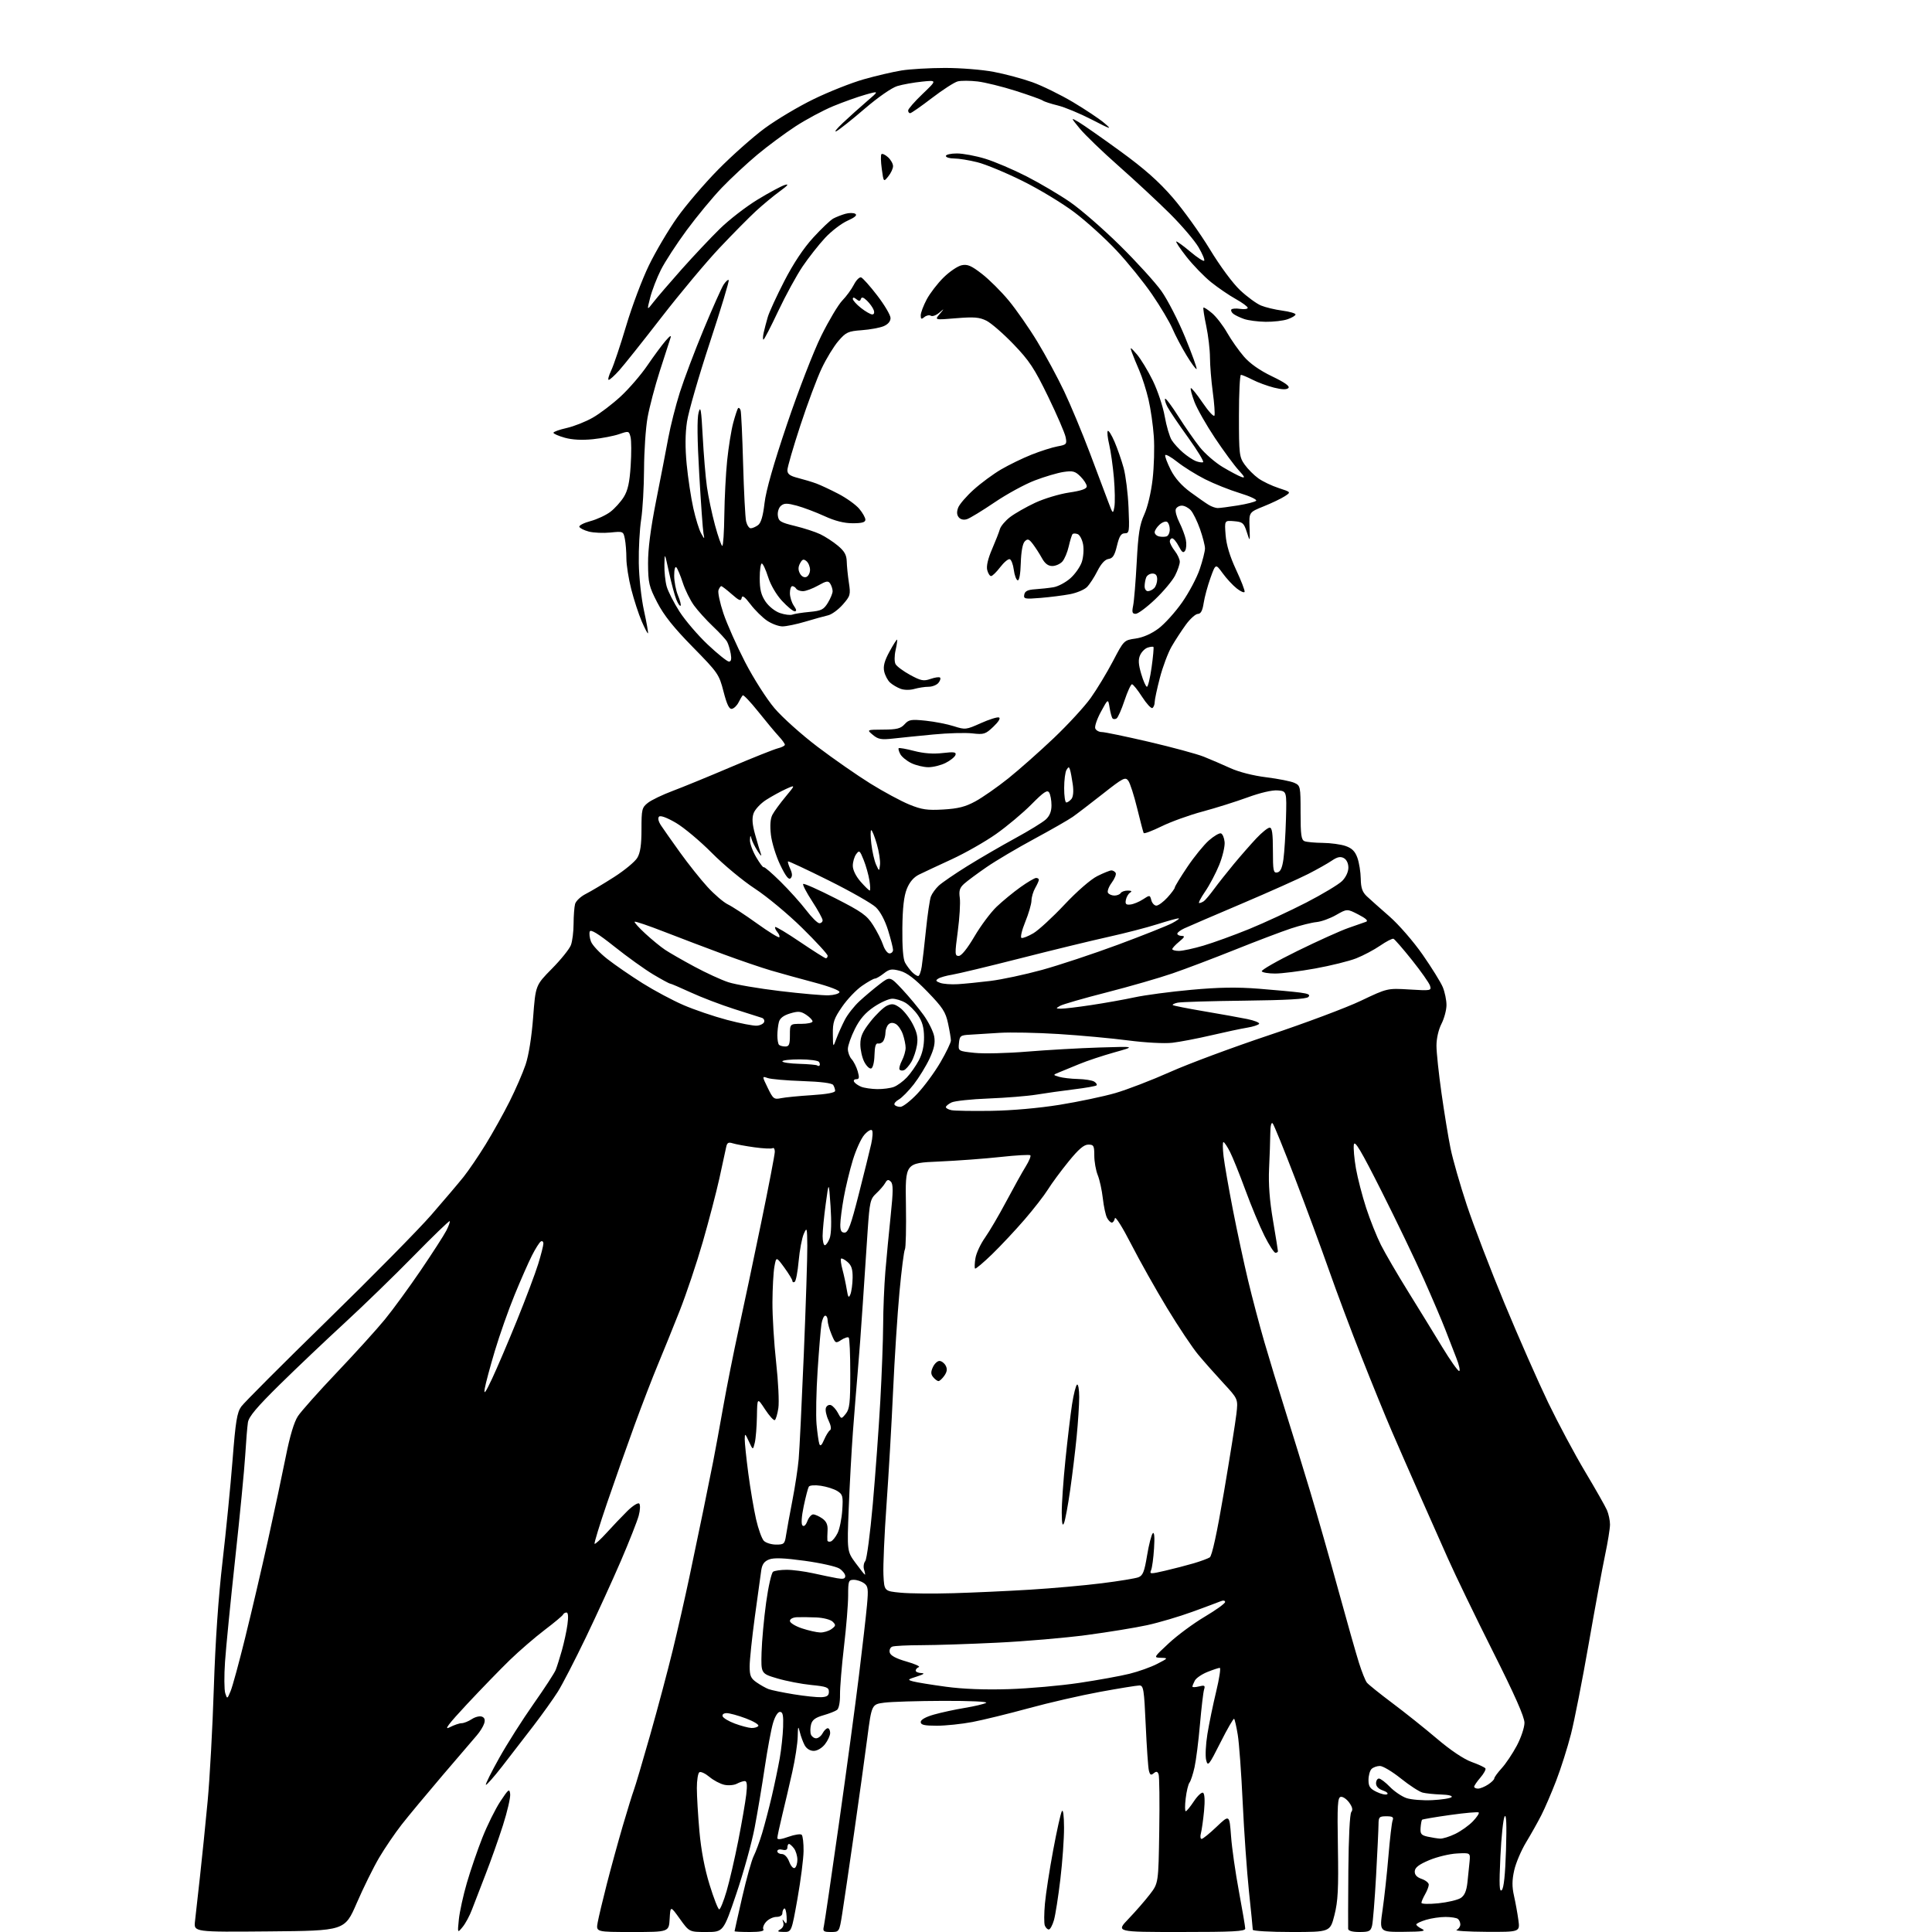 <?xml version="1.0" encoding="UTF-8" standalone="no"?>
<svg 
  version="1.1" 
  xmlns="http://www.w3.org/2000/svg" 
  xmlns:xlink="http://www.w3.org/1999/xlink" 
  xmlns:svg="http://www.w3.org/2000/svg"
  xmlns:rdf="http://www.w3.org/1999/02/22-rdf-syntax-ns#"
  xmlns:cc="http://creativecommons.org/ns#"
  xmlns:dc="http://purl.org/dc/elements/1.1/"
  viewBox="0 0 768 768"
  width="768"
  height="768"
>
<style>svg {background-color: white; }</style>"
<path stroke="none" fill="black" fill-rule="evenodd" d="M107.04,767.76C77.03,768.03 77.03,768.03 77.51,763.76C77.78,761.42 78.67,753.42 79.49,746.00C80.31,738.58 81.69,725.08 82.54,716.00C83.39,706.92 84.50,686.67 85.00,671.00C85.60,652.49 86.81,634.87 88.46,620.73C89.85,608.76 91.64,590.64 92.44,580.47C93.64,565.04 94.21,561.51 95.89,559.15C97.00,557.60 112.38,542.19 130.08,524.91C147.78,507.64 166.37,488.77 171.40,483.00C176.42,477.23 182.21,470.41 184.25,467.86C186.29,465.30 190.27,459.45 193.09,454.86C195.91,450.26 200.18,442.62 202.56,437.87C204.94,433.13 207.81,426.53 208.93,423.21C210.17,419.52 211.34,412.21 211.93,404.41C212.90,391.66 212.90,391.66 219.39,385.08C222.97,381.46 226.37,377.23 226.95,375.68C227.53,374.14 228.01,370.31 228.01,367.18C228.02,364.06 228.29,360.54 228.60,359.36C228.92,358.18 230.82,356.38 232.84,355.36C234.85,354.34 239.92,351.32 244.09,348.65C248.27,345.98 252.43,342.53 253.34,340.99C254.54,338.98 255.00,335.80 255.00,329.67C255.00,321.73 255.17,321.01 257.55,319.14C258.95,318.04 263.33,315.93 267.30,314.44C271.26,312.96 281.70,308.68 290.50,304.93C299.30,301.19 307.74,297.83 309.25,297.46C310.76,297.09 312.00,296.45 312.00,296.04C312.00,295.63 310.88,294.08 309.51,292.61C308.14,291.13 304.50,286.76 301.41,282.89C298.33,279.03 295.56,276.11 295.25,276.41C294.95,276.72 294.20,277.98 293.58,279.22C292.96,280.47 291.78,281.61 290.95,281.77C289.87,281.98 288.96,280.12 287.62,274.93C285.84,268.03 285.46,267.47 275.33,257.15C267.75,249.43 263.89,244.57 261.27,239.50C257.98,233.12 257.66,231.75 257.61,224.00C257.58,218.25 258.62,210.15 260.83,199.00C262.63,189.93 264.81,178.68 265.67,174.00C266.54,169.32 268.59,161.22 270.24,156.00C271.90,150.78 276.14,139.53 279.69,131.00C283.23,122.47 286.81,114.45 287.64,113.16C288.48,111.88 289.39,111.06 289.67,111.34C289.95,111.62 286.58,122.79 282.17,136.17C277.76,149.55 273.68,163.70 273.09,167.62C272.37,172.42 272.33,177.96 272.97,184.62C273.50,190.05 274.68,197.88 275.60,202.00C276.52,206.12 277.91,210.62 278.69,212.00C280.10,214.50 280.10,214.50 279.64,212.00C279.38,210.62 278.62,200.05 277.96,188.50C277.16,174.80 277.07,166.28 277.70,164.00C278.49,161.09 278.76,162.69 279.34,173.50C279.72,180.65 280.47,189.65 281.01,193.50C281.55,197.35 282.99,204.21 284.22,208.75C285.45,213.29 286.76,217.00 287.12,217.00C287.48,217.00 287.85,211.49 287.93,204.75C288.02,198.01 288.52,188.22 289.06,183.00C289.60,177.78 290.67,171.09 291.45,168.15C292.24,165.20 293.12,162.55 293.41,162.25C293.71,161.96 294.15,162.34 294.40,163.11C294.65,163.87 295.10,173.50 295.40,184.50C295.71,195.50 296.24,205.74 296.59,207.25C296.95,208.76 297.77,210.00 298.43,210.00C299.08,210.00 300.39,209.44 301.33,208.75C302.51,207.88 303.31,205.18 303.91,200.00C304.48,195.04 307.52,184.37 312.89,168.50C317.38,155.23 323.45,139.57 326.47,133.47C329.48,127.41 333.23,121.11 334.82,119.47C336.41,117.84 338.48,115.01 339.42,113.19C340.35,111.36 341.65,110.05 342.31,110.27C342.96,110.49 345.86,113.74 348.75,117.51C351.64,121.27 354.00,125.28 354.00,126.43C354.00,127.75 353.00,128.93 351.25,129.67C349.74,130.30 345.82,131.02 342.55,131.26C337.14,131.66 336.30,132.04 333.30,135.52C331.48,137.62 328.48,142.52 326.64,146.42C324.79,150.31 320.96,160.55 318.14,169.17C315.31,177.79 313.00,185.76 313.00,186.88C313.00,188.45 313.99,189.18 317.25,190.01C319.59,190.61 322.85,191.59 324.50,192.20C326.15,192.81 330.11,194.66 333.30,196.32C336.49,197.98 340.20,200.64 341.55,202.24C342.90,203.84 344.00,205.79 344.00,206.58C344.00,207.62 342.65,208.00 338.96,208.00C335.54,208.00 331.92,207.09 327.71,205.15C324.29,203.59 319.37,201.73 316.76,201.02C312.89,199.98 311.73,199.98 310.46,201.04C309.59,201.76 309.03,203.47 309.20,204.91C309.47,207.20 310.24,207.68 316.00,209.08C319.57,209.95 324.11,211.42 326.07,212.36C328.04,213.30 331.19,215.35 333.07,216.92C335.67,219.09 336.52,220.60 336.59,223.14C336.63,224.99 337.02,228.79 337.44,231.59C338.17,236.40 338.04,236.89 335.00,240.35C333.23,242.37 330.59,244.29 329.14,244.61C327.69,244.94 323.64,246.06 320.14,247.11C316.65,248.15 312.55,249.00 311.04,249.00C309.53,249.00 306.79,247.98 304.94,246.74C303.09,245.49 300.13,242.58 298.36,240.25C296.01,237.16 295.05,236.48 294.82,237.70C294.55,239.07 293.84,238.80 290.87,236.19C288.87,234.43 287.01,233.00 286.72,233.00C286.44,233.00 285.94,233.71 285.61,234.58C285.28,235.45 286.16,239.61 287.57,243.83C288.99,248.05 292.86,256.75 296.17,263.16C299.52,269.65 304.71,277.79 307.85,281.50C310.96,285.17 318.68,292.08 325.00,296.87C331.32,301.66 340.77,308.23 346.00,311.48C351.23,314.73 358.17,318.47 361.44,319.81C366.44,321.85 368.59,322.16 374.98,321.79C380.86,321.45 383.74,320.72 387.75,318.54C390.59,316.99 396.47,312.89 400.81,309.42C405.15,305.94 413.29,298.73 418.92,293.38C424.54,288.04 431.14,280.86 433.58,277.44C436.03,274.01 439.99,267.45 442.40,262.86C446.77,254.51 446.78,254.50 451.44,253.83C454.41,253.40 457.72,251.94 460.54,249.83C462.98,248.00 467.20,243.33 469.91,239.45C472.63,235.57 475.78,229.62 476.92,226.23C478.07,222.84 479.00,219.14 479.00,218.01C479.00,216.88 478.11,213.42 477.03,210.33C475.94,207.24 474.29,203.88 473.37,202.86C472.45,201.84 470.85,201.00 469.81,201.00C468.78,201.00 467.69,201.63 467.40,202.40C467.10,203.17 467.74,205.54 468.81,207.65C469.88,209.77 471.04,212.85 471.38,214.50C471.72,216.15 471.59,218.13 471.10,218.90C470.40,219.98 469.83,219.58 468.58,217.15C467.68,215.42 466.51,214.00 465.97,214.00C465.44,214.00 465.01,214.56 465.02,215.25C465.03,215.94 465.92,217.62 467.00,219.00C468.08,220.38 468.97,222.31 468.98,223.29C468.99,224.27 468.15,226.75 467.11,228.79C466.06,230.83 462.50,235.09 459.18,238.25C455.86,241.41 452.39,244.00 451.46,244.00C450.09,244.00 449.90,243.40 450.44,240.75C450.81,238.96 451.45,231.20 451.86,223.50C452.46,212.12 453.02,208.56 454.87,204.50C456.20,201.59 457.58,195.73 458.18,190.50C458.75,185.55 458.97,177.90 458.66,173.50C458.36,169.10 457.41,162.49 456.55,158.82C455.69,155.15 454.05,149.97 452.90,147.32C451.75,144.67 450.40,141.38 449.91,140.00C449.10,137.78 449.32,137.87 451.89,140.82C453.47,142.65 456.34,147.38 458.27,151.32C460.19,155.27 462.32,161.65 462.99,165.50C463.67,169.35 464.92,173.60 465.76,174.94C466.60,176.28 468.65,178.53 470.31,179.94C471.97,181.35 474.22,182.85 475.33,183.28C476.43,183.71 477.74,183.92 478.24,183.75C478.74,183.59 476.08,179.18 472.33,173.96C468.57,168.75 464.86,163.25 464.08,161.74C463.30,160.24 462.89,158.78 463.16,158.51C463.43,158.23 465.80,161.40 468.43,165.54C471.05,169.68 474.89,175.19 476.96,177.79C479.03,180.38 483.14,183.94 486.11,185.70C489.07,187.46 492.40,189.22 493.50,189.60C495.06,190.15 494.81,189.55 492.37,186.90C490.65,185.03 486.42,179.28 482.97,174.12C479.53,168.96 475.85,162.49 474.81,159.75C473.77,157.00 473.12,154.55 473.37,154.30C473.62,154.05 475.74,156.68 478.09,160.13C480.44,163.59 482.55,165.86 482.77,165.18C483.00,164.50 482.70,160.28 482.09,155.81C481.49,151.34 480.99,145.17 480.98,142.09C480.97,139.02 480.30,133.38 479.50,129.57C478.69,125.76 478.19,122.48 478.39,122.28C478.59,122.08 480.12,123.07 481.79,124.48C483.46,125.88 486.17,129.39 487.81,132.27C489.45,135.14 492.45,139.41 494.48,141.75C496.87,144.52 500.77,147.26 505.67,149.61C510.79,152.07 512.85,153.55 512.15,154.25C511.46,154.94 509.63,154.89 506.43,154.09C503.85,153.44 500.01,152.03 497.91,150.95C495.80,149.88 493.72,149.00 493.29,149.00C492.86,149.00 492.50,156.31 492.50,165.25C492.50,180.58 492.63,181.68 494.79,184.71C496.05,186.48 498.50,188.93 500.23,190.16C501.96,191.40 505.59,193.13 508.30,194.01C513.23,195.62 513.23,195.62 510.71,197.27C509.32,198.18 505.55,199.99 502.34,201.28C496.50,203.64 496.50,203.64 496.71,209.57C496.91,215.50 496.91,215.50 495.62,211.50C494.45,207.87 493.98,207.47 490.54,207.18C486.75,206.86 486.75,206.86 487.20,212.68C487.50,216.58 488.87,221.13 491.34,226.44C493.38,230.80 494.91,234.77 494.75,235.26C494.58,235.75 493.18,235.14 491.62,233.91C490.06,232.69 487.54,229.96 486.01,227.85C483.23,224.02 483.23,224.02 481.17,229.76C480.04,232.92 478.82,237.41 478.47,239.75C478.01,242.76 477.34,244.01 476.16,244.04C475.25,244.06 473.12,245.97 471.42,248.29C469.73,250.61 467.17,254.53 465.74,257.00C464.31,259.48 462.20,265.07 461.07,269.44C459.93,273.80 459.00,278.17 459.00,279.13C459.00,280.09 458.60,281.13 458.10,281.44C457.61,281.74 455.76,279.74 454.00,277.00C452.23,274.25 450.43,272.00 449.98,272.00C449.53,272.00 448.19,274.92 447.00,278.49C445.82,282.06 444.40,285.25 443.86,285.59C443.31,285.93 442.60,285.94 442.28,285.61C441.95,285.29 441.42,283.37 441.09,281.35C440.49,277.68 440.49,277.68 437.66,282.89C436.10,285.75 435.07,288.75 435.38,289.55C435.69,290.35 436.86,291.00 437.98,291.00C439.10,291.00 447.55,292.76 456.76,294.90C465.97,297.05 475.75,299.70 478.50,300.79C481.25,301.89 486.01,303.94 489.08,305.34C492.41,306.87 498.16,308.34 503.35,308.98C508.13,309.58 513.16,310.57 514.52,311.19C516.94,312.29 517.00,312.60 517.00,323.05C517.00,331.92 517.28,333.89 518.58,334.39C519.45,334.73 522.71,335.03 525.83,335.06C528.95,335.09 533.04,335.65 534.92,336.31C537.44,337.19 538.67,338.42 539.59,341.00C540.28,342.93 540.88,346.66 540.92,349.30C540.98,352.97 541.55,354.61 543.34,356.30C544.63,357.51 548.68,361.11 552.33,364.30C556.03,367.53 561.86,374.25 565.50,379.46C569.09,384.62 572.70,390.43 573.52,392.38C574.33,394.34 575.00,397.54 575.00,399.51C575.00,401.47 574.10,404.84 573.00,407.00C571.81,409.33 571.01,412.87 571.02,415.71C571.02,418.34 571.92,426.80 573.01,434.50C574.10,442.20 575.71,452.07 576.60,456.44C577.48,460.81 580.41,470.99 583.09,479.08C585.78,487.17 592.52,504.75 598.07,518.14C603.63,531.54 611.43,549.25 615.40,557.50C619.38,565.75 625.99,578.12 630.10,585.00C634.21,591.88 638.12,598.76 638.79,600.30C639.45,601.84 640.00,604.41 640.00,606.02C640.00,607.63 639.11,613.12 638.03,618.22C636.95,623.32 634.02,639.20 631.52,653.50C629.03,667.80 625.86,683.91 624.49,689.31C623.11,694.70 620.46,703.06 618.60,707.87C616.74,712.69 614.09,718.86 612.70,721.57C611.32,724.28 608.59,729.14 606.64,732.36C604.69,735.59 602.56,740.60 601.92,743.49C601.04,747.39 601.02,750.00 601.84,753.62C602.44,756.30 603.23,760.64 603.58,763.25C604.23,768.00 604.23,768.00 590.86,767.93C583.51,767.89 578.17,767.55 579.00,767.18C579.83,766.81 580.50,765.83 580.50,765.00C580.50,764.17 580.05,763.17 579.50,762.77C578.95,762.36 576.75,762.02 574.62,762.02C572.48,762.01 568.99,762.52 566.87,763.16C564.74,763.80 563.00,764.63 563.00,765.01C563.00,765.38 564.01,766.18 565.25,766.78C567.04,767.64 565.55,767.88 557.91,767.93C548.32,768.00 548.32,768.00 549.59,759.25C550.29,754.44 551.34,744.82 551.92,737.87C552.50,730.92 553.25,724.51 553.59,723.62C554.08,722.34 553.56,722.00 551.11,722.00C548.27,722.00 548.00,722.28 547.98,725.25C547.97,727.04 547.53,736.25 547.01,745.73C546.48,755.20 545.76,764.09 545.42,765.48C544.86,767.70 544.25,768.00 540.39,768.00C537.59,768.00 535.97,767.55 535.91,766.75C535.87,766.06 535.90,755.60 535.99,743.51C536.09,730.54 536.57,721.02 537.16,720.30C537.86,719.47 537.60,718.32 536.33,716.56C535.32,715.17 533.83,714.14 533.00,714.28C531.71,714.49 531.55,717.35 531.84,734.51C532.11,750.89 531.87,755.72 530.47,761.25C528.76,768.00 528.76,768.00 513.38,768.00C504.92,768.00 498.00,767.60 498.00,767.11C498.00,766.62 497.32,759.75 496.48,751.86C495.65,743.96 494.53,728.05 493.99,716.50C493.45,704.95 492.57,692.85 492.03,689.61C491.50,686.38 490.85,683.52 490.59,683.26C490.33,683.00 487.89,687.23 485.16,692.65C480.53,701.83 480.14,702.31 479.47,699.68C479.07,698.13 479.29,693.47 479.96,689.33C480.63,685.18 482.20,677.57 483.45,672.40C484.70,667.23 485.34,663.00 484.88,663.00C484.42,663.00 482.22,663.73 479.99,664.62C477.76,665.51 475.50,667.06 474.97,668.05C474.44,669.05 474.00,670.13 474.00,670.45C474.00,670.77 475.17,670.74 476.61,670.38C478.84,669.82 479.14,670.00 478.64,671.61C478.31,672.65 477.58,678.90 477.00,685.50C476.43,692.10 475.46,699.75 474.85,702.50C474.24,705.25 473.33,708.01 472.83,708.64C472.34,709.27 471.66,712.09 471.33,714.89C470.99,717.70 471.00,720.00 471.35,720.00C471.69,720.00 473.16,718.21 474.61,716.02C476.06,713.83 477.70,712.31 478.25,712.66C478.87,713.04 479.02,715.82 478.63,719.89C478.28,723.53 477.71,727.51 477.38,728.75C477.04,729.99 477.17,731.00 477.66,731.00C478.16,731.00 480.85,728.82 483.64,726.15C488.72,721.31 488.72,721.31 489.36,729.90C489.70,734.63 491.12,744.53 492.50,751.90C493.87,759.28 495.00,765.91 495.00,766.65C495.00,767.75 490.16,768.00 469.28,768.00C443.57,768.00 443.57,768.00 448.62,762.75C451.39,759.86 455.20,755.49 457.08,753.04C460.50,748.59 460.50,748.59 460.82,727.71C461.00,716.22 460.88,706.14 460.56,705.30C460.11,704.13 459.66,704.04 458.60,704.91C457.52,705.81 457.12,705.58 456.69,703.78C456.39,702.52 455.83,694.41 455.44,685.75C454.80,671.51 454.56,670.00 452.93,670.00C451.94,670.00 444.92,671.14 437.32,672.53C429.72,673.92 416.94,676.85 408.92,679.05C400.90,681.24 390.84,683.70 386.58,684.52C382.31,685.33 375.94,686.00 372.41,686.00C367.43,686.00 366.00,685.67 366.00,684.53C366.00,683.61 367.97,682.50 371.25,681.57C374.14,680.75 379.65,679.55 383.50,678.92C387.35,678.28 391.18,677.38 392.00,676.91C392.86,676.42 385.60,676.09 375.00,676.12C364.82,676.15 354.25,676.47 351.50,676.84C346.50,677.50 346.50,677.50 344.74,691.00C343.78,698.42 341.40,715.52 339.46,729.00C337.53,742.48 335.42,756.76 334.79,760.75C333.64,768.00 333.64,768.00 330.30,768.00C327.35,768.00 327.02,767.74 327.49,765.75C327.78,764.51 330.47,746.17 333.48,725.00C336.49,703.83 340.07,677.27 341.45,666.00C342.83,654.73 344.27,642.17 344.64,638.10C345.23,631.59 345.09,630.54 343.47,629.35C342.45,628.61 340.61,628.00 339.38,628.00C337.31,628.00 337.15,628.45 337.15,634.25C337.15,637.69 336.41,646.80 335.50,654.50C334.60,662.20 333.89,670.81 333.92,673.63C333.96,676.62 333.47,679.16 332.74,679.71C332.06,680.23 329.59,681.20 327.26,681.86C324.10,682.77 322.86,683.70 322.40,685.53C322.06,686.89 322.04,688.67 322.36,689.50C322.68,690.32 323.61,691.00 324.43,691.00C325.26,691.00 326.41,690.10 327.00,689.00C327.59,687.90 328.50,687.00 329.04,687.00C329.57,687.00 330.00,687.84 330.00,688.87C330.00,689.89 329.07,691.92 327.93,693.37C326.72,694.90 324.86,696.00 323.46,696.00C322.01,696.00 320.60,695.12 319.86,693.75C319.20,692.51 318.33,690.15 317.93,688.50C317.30,685.91 317.19,686.16 317.10,690.38C317.05,693.06 316.08,699.36 314.95,704.38C313.83,709.39 312.03,717.11 310.95,721.53C309.88,725.95 309.00,730.06 309.00,730.66C309.00,731.37 310.54,731.20 313.44,730.15C315.89,729.27 318.25,728.92 318.69,729.36C319.14,729.81 319.47,732.72 319.43,735.84C319.39,738.95 318.30,747.46 317.01,754.75C314.65,768.00 314.65,768.00 311.58,767.97C309.05,767.94 308.81,767.76 310.21,766.94C311.22,766.35 311.69,765.25 311.36,764.22C310.91,762.80 310.99,762.75 311.85,763.97C312.64,765.08 312.84,764.56 312.69,761.82C312.59,759.83 312.16,758.41 311.75,758.66C311.34,758.91 311.00,759.77 311.00,760.56C311.00,761.40 310.03,762.00 308.65,762.00C307.37,762.00 305.52,762.87 304.56,763.94C303.59,765.00 303.10,766.35 303.46,766.94C303.90,767.64 302.08,768.00 298.06,768.00C294.73,768.00 292.00,767.86 292.00,767.70C292.00,767.53 293.38,761.37 295.07,754.01C296.76,746.64 298.81,739.34 299.62,737.78C300.42,736.21 301.93,732.14 302.96,728.72C303.98,725.30 305.72,718.67 306.81,714.00C307.90,709.33 309.31,702.58 309.95,699.00C310.58,695.42 311.19,689.80 311.30,686.50C311.46,681.82 311.18,680.50 310.04,680.50C309.18,680.50 308.05,682.33 307.27,685.00C306.54,687.48 305.08,695.35 304.01,702.50C302.95,709.65 301.14,720.45 299.99,726.50C298.84,732.55 295.57,744.36 292.72,752.75C287.55,768.00 287.55,768.00 280.77,768.00C274.00,768.00 274.00,768.00 270.25,762.77C266.50,757.54 266.50,757.54 266.20,762.77C265.90,768.00 265.90,768.00 251.40,768.00C236.91,768.00 236.91,768.00 237.58,764.25C237.95,762.19 239.58,755.33 241.20,749.00C242.82,742.67 245.67,732.29 247.53,725.92C249.40,719.55 251.39,713.11 251.95,711.62C252.52,710.13 255.44,700.27 258.44,689.71C261.44,679.14 265.48,663.98 267.42,656.00C269.37,648.02 272.33,634.98 274.02,627.00C275.70,619.02 278.19,607.10 279.55,600.50C280.91,593.90 282.68,585.12 283.49,581.00C284.30,576.88 286.12,566.98 287.53,559.00C288.95,551.02 291.68,537.30 293.61,528.50C295.54,519.70 299.57,500.64 302.56,486.14C305.55,471.65 308.00,458.91 308.00,457.83C308.00,456.76 307.61,456.12 307.13,456.42C306.66,456.71 303.39,456.56 299.88,456.07C296.37,455.58 292.51,454.87 291.30,454.49C289.51,453.92 289.00,454.24 288.63,456.15C288.38,457.44 287.17,463.00 285.95,468.50C284.73,474.00 281.77,485.33 279.37,493.67C276.97,502.01 272.82,514.39 270.14,521.17C267.46,527.95 263.57,537.55 261.50,542.50C259.43,547.45 255.27,558.25 252.25,566.50C249.24,574.75 244.33,588.64 241.35,597.38C238.36,606.11 236.12,613.45 236.35,613.69C236.59,613.92 238.74,611.95 241.14,609.31C243.54,606.66 247.24,602.78 249.37,600.67C251.52,598.55 253.63,597.23 254.10,597.70C254.58,598.18 254.49,600.32 253.89,602.53C253.30,604.71 250.11,612.80 246.80,620.50C243.48,628.20 237.22,641.90 232.87,650.94C228.52,659.98 223.53,669.65 221.77,672.44C220.02,675.22 215.66,681.33 212.09,686.00C208.52,690.67 202.89,697.97 199.59,702.20C196.28,706.44 193.38,709.72 193.15,709.48C192.91,709.24 195.31,704.43 198.47,698.78C201.64,693.12 207.78,683.45 212.12,677.29C216.46,671.12 220.42,665.05 220.91,663.79C221.41,662.53 222.51,659.02 223.37,656.00C224.22,652.98 225.21,648.36 225.57,645.75C225.99,642.73 225.85,641.00 225.20,641.00C224.63,641.00 224.02,641.37 223.83,641.81C223.65,642.26 220.35,645.02 216.50,647.94C212.65,650.87 206.43,656.24 202.67,659.88C198.92,663.52 191.27,671.41 185.67,677.40C178.20,685.42 176.35,687.87 178.70,686.65C180.46,685.74 182.61,685.00 183.49,685.00C184.36,685.00 186.18,684.28 187.53,683.39C188.88,682.50 190.69,682.05 191.56,682.39C192.65,682.80 192.93,683.65 192.46,685.13C192.09,686.30 190.76,688.44 189.50,689.88C188.25,691.32 182.11,698.49 175.86,705.81C169.61,713.14 162.32,721.91 159.66,725.31C157.00,728.72 152.96,734.65 150.69,738.50C148.43,742.35 144.43,750.45 141.81,756.50C137.04,767.50 137.04,767.50 107.04,767.76zM183.90,766.00C181.84,768.50 181.84,768.50 182.40,763.00C182.71,759.98 184.14,753.45 185.58,748.50C187.02,743.55 189.79,735.45 191.75,730.50C193.71,725.55 196.93,719.06 198.90,716.07C202.17,711.14 202.53,710.87 202.80,713.15C202.97,714.53 201.67,720.13 199.93,725.58C198.19,731.04 195.09,739.77 193.05,745.00C191.01,750.23 188.58,756.52 187.65,759.00C186.73,761.48 185.04,764.62 183.90,766.00zM416.92,767.00C416.38,767.00 415.66,766.29 415.33,765.42C415.00,764.56 415.02,760.62 415.38,756.67C415.74,752.73 417.21,743.20 418.65,735.50C420.08,727.80 421.63,720.83 422.10,720.00C422.61,719.09 422.95,721.64 422.97,726.51C422.99,730.91 422.33,740.13 421.51,747.01C420.70,753.88 419.55,761.19 418.97,763.25C418.38,765.31 417.46,767.00 416.92,767.00zM285.90,759.00C286.34,759.00 287.66,755.74 288.83,751.75C290.00,747.76 292.09,738.72 293.48,731.66C294.87,724.60 296.29,716.39 296.64,713.41C297.10,709.51 296.94,708.00 296.07,708.00C295.41,708.00 293.97,708.48 292.88,709.07C291.78,709.65 289.55,709.84 287.92,709.48C286.29,709.12 283.62,707.71 282.00,706.34C280.37,704.98 278.58,704.14 278.02,704.49C277.46,704.83 277.00,707.68 277.01,710.81C277.01,713.94 277.47,721.66 278.03,727.96C278.69,735.42 280.10,742.85 282.07,749.21C283.73,754.60 285.45,759.00 285.90,759.00zM571.75,756.59C575.46,756.21 579.47,755.26 580.65,754.49C582.19,753.49 582.95,751.71 583.33,748.29C583.62,745.66 584.01,741.92 584.18,740.00C584.50,736.50 584.50,736.50 579.11,736.79C576.15,736.95 571.20,738.15 568.11,739.45C564.02,741.18 562.47,742.37 562.39,743.86C562.31,745.26 563.18,746.22 565.14,746.90C566.71,747.45 567.98,748.48 567.96,749.20C567.95,749.91 567.29,751.62 566.50,753.00C565.71,754.38 565.05,755.90 565.04,756.39C565.02,756.89 567.96,756.97 571.75,756.59zM596.98,751.35C597.79,750.58 598.35,745.24 598.66,735.35C598.97,725.19 598.80,720.99 598.11,722.07C597.56,722.93 596.80,730.13 596.43,738.07C595.90,749.43 596.01,752.26 596.98,751.35zM315.95,742.53C316.53,742.17 316.99,740.67 316.97,739.19C316.95,737.71 316.34,735.71 315.61,734.75C314.88,733.79 313.99,733.00 313.64,733.00C313.29,733.00 313.00,733.63 313.00,734.41C313.00,735.32 312.30,735.63 311.00,735.29C309.88,735.00 309.00,735.26 309.00,735.88C309.00,736.50 309.80,737.00 310.78,737.00C311.85,737.00 313.03,738.23 313.73,740.09C314.38,741.82 315.36,742.90 315.95,742.53zM572.43,730.88C573.50,730.95 576.23,730.10 578.49,729.00C580.76,727.90 583.91,725.66 585.49,724.01C587.06,722.37 588.12,720.78 587.82,720.49C587.53,720.20 582.43,720.64 576.48,721.48C570.53,722.31 565.50,723.17 565.29,723.38C565.08,723.59 564.82,725.03 564.70,726.59C564.53,729.00 564.96,729.53 567.50,730.10C569.15,730.46 571.37,730.82 572.43,730.88zM569.32,715.59C573.07,715.41 576.54,714.86 577.02,714.38C577.52,713.87 575.77,713.43 572.90,713.35C570.16,713.26 566.83,712.92 565.52,712.59C564.20,712.26 560.32,709.74 556.90,707.00C553.47,704.25 549.71,702.00 548.54,702.00C547.36,702.00 545.86,702.54 545.20,703.20C544.54,703.86 544.00,705.83 544.00,707.58C544.00,710.16 544.60,711.04 547.21,712.30C548.97,713.16 550.87,713.58 551.41,713.25C551.96,712.91 551.19,712.23 549.70,711.73C548.02,711.17 547.00,710.11 547.00,708.92C547.00,707.86 547.52,707.00 548.15,707.00C548.78,707.00 550.75,708.49 552.52,710.32C554.29,712.14 557.26,714.15 559.12,714.78C560.98,715.40 565.57,715.77 569.32,715.59zM587.54,711.00C588.38,711.00 590.18,710.27 591.54,709.38C592.89,708.50 594.00,707.40 594.00,706.95C594.00,706.49 595.33,704.67 596.95,702.89C598.57,701.12 601.27,697.09 602.95,693.94C604.63,690.79 606.00,686.70 606.00,684.83C606.00,682.49 602.13,673.75 593.44,656.47C586.54,642.74 578.49,626.10 575.56,619.50C572.62,612.90 567.43,601.20 564.02,593.50C560.61,585.80 555.78,574.77 553.29,569.00C550.79,563.23 545.38,549.95 541.26,539.50C537.13,529.05 531.31,513.52 528.32,505.00C525.33,496.48 519.26,480.05 514.84,468.50C510.41,456.95 506.39,447.07 505.90,446.55C505.36,445.98 504.98,447.59 504.96,450.55C504.93,453.27 504.72,459.55 504.48,464.50C504.19,470.65 504.68,477.18 506.03,485.11C507.11,491.50 508.00,497.01 508.00,497.36C508.00,497.71 507.56,498.00 507.01,498.00C506.47,498.00 504.50,494.96 502.64,491.25C500.78,487.54 497.37,479.37 495.07,473.09C492.77,466.82 490.00,459.96 488.92,457.84C487.84,455.73 486.68,454.00 486.34,454.00C486.00,454.00 486.02,456.55 486.39,459.68C486.76,462.80 488.43,472.36 490.10,480.93C491.77,489.49 494.49,502.12 496.13,508.99C497.77,515.85 500.69,526.88 502.61,533.49C504.53,540.09 508.30,552.48 511.00,561.00C513.69,569.52 518.12,583.92 520.85,593.00C523.58,602.08 528.59,619.62 531.98,632.00C535.37,644.38 539.08,657.42 540.21,661.00C541.34,664.58 542.75,668.11 543.35,668.86C543.94,669.61 548.49,673.26 553.46,676.99C558.43,680.71 566.43,687.09 571.23,691.17C576.65,695.78 581.86,699.27 584.98,700.40C587.75,701.39 590.22,702.55 590.48,702.97C590.74,703.39 589.84,705.04 588.48,706.62C587.12,708.20 586.00,709.84 586.00,710.25C586.00,710.66 586.69,711.00 587.54,711.00zM298.69,686.90C299.90,686.95 301.14,686.58 301.45,686.08C301.77,685.57 299.53,684.22 296.47,683.08C293.42,681.93 290.00,681.00 288.88,681.00C287.69,681.00 287.01,681.52 287.25,682.25C287.48,682.93 289.65,684.24 292.08,685.14C294.51,686.05 297.49,686.84 298.69,686.90zM91.69,672.19C92.44,670.37 95.06,660.78 97.50,650.88C99.95,640.98 104.02,623.56 106.54,612.19C109.06,600.81 112.24,585.88 113.61,579.00C115.23,570.83 116.90,565.26 118.43,562.94C119.73,560.98 126.74,553.10 134.03,545.44C141.31,537.77 149.85,528.35 153.00,524.49C156.16,520.64 162.56,511.86 167.24,504.99C171.91,498.12 176.50,491.00 177.44,489.16C178.38,487.32 178.97,485.64 178.76,485.42C178.54,485.21 172.09,491.44 164.42,499.27C156.75,507.10 144.40,519.08 136.99,525.90C129.57,532.72 117.99,543.71 111.26,550.33C102.08,559.37 98.90,563.14 98.55,565.44C98.29,567.12 97.81,573.00 97.48,578.50C97.15,584.00 95.36,602.45 93.50,619.50C91.65,636.55 89.82,655.04 89.45,660.59C89.07,666.14 89.12,671.77 89.54,673.09C90.31,675.47 90.34,675.46 91.69,672.19zM326.50,674.66C328.78,674.54 329.50,674.02 329.50,672.50C329.50,670.76 328.60,670.41 322.50,669.81C318.65,669.43 312.57,668.26 309.00,667.20C302.50,665.28 302.50,665.28 302.73,656.89C302.86,652.28 303.68,643.33 304.55,637.02C305.42,630.70 306.67,625.20 307.32,624.78C307.97,624.37 310.38,624.02 312.69,624.02C314.99,624.01 319.72,624.63 323.19,625.39C326.66,626.16 330.96,627.05 332.75,627.37C335.19,627.81 336.00,627.59 336.00,626.50C336.00,625.70 334.96,624.37 333.70,623.54C332.43,622.71 326.24,621.32 319.93,620.45C311.71,619.32 307.70,619.17 305.78,619.89C303.82,620.64 302.97,621.79 302.61,624.20C302.34,626.02 301.19,634.33 300.06,642.69C298.93,651.04 298.00,659.90 298.00,662.37C298.00,666.14 298.44,667.17 300.75,668.77C302.26,669.82 304.40,671.02 305.50,671.44C306.60,671.86 311.10,672.79 315.50,673.51C319.90,674.23 324.85,674.74 326.50,674.66zM401.00,671.46C408.98,671.21 421.57,670.09 429.00,668.98C436.43,667.87 445.43,666.24 449.00,665.35C452.57,664.47 457.52,662.70 460.00,661.42C464.41,659.14 464.44,659.09 461.50,659.00C458.51,658.91 458.52,658.89 464.63,653.21C468.00,650.07 474.41,645.33 478.88,642.68C483.34,640.03 487.00,637.40 487.00,636.82C487.00,636.22 486.26,636.09 485.25,636.52C484.29,636.92 479.23,638.80 474.00,640.71C468.77,642.62 460.68,645.01 456.00,646.03C451.32,647.05 440.51,648.81 431.97,649.95C423.42,651.09 407.45,652.46 396.47,652.99C385.48,653.53 371.92,653.97 366.33,653.98C360.74,653.99 355.50,654.25 354.69,654.56C353.87,654.88 353.43,655.92 353.69,656.92C354.00,658.12 356.20,659.30 360.33,660.48C363.72,661.45 365.94,662.45 365.25,662.70C364.56,662.96 364.00,663.58 364.00,664.08C364.00,664.59 365.01,665.03 366.25,665.08C367.78,665.13 367.23,665.56 364.50,666.43C360.72,667.63 360.64,667.74 363.00,668.39C364.38,668.77 370.23,669.72 376.00,670.50C382.84,671.43 391.56,671.76 401.00,671.46zM326.06,648.94C327.47,648.97 329.49,648.35 330.56,647.56C332.28,646.28 332.33,645.96 331.00,644.65C330.16,643.82 327.30,643.08 324.50,642.96C321.75,642.84 318.26,642.80 316.75,642.87C315.17,642.95 314.00,643.57 314.00,644.35C314.00,645.10 316.14,646.42 318.75,647.29C321.36,648.16 324.65,648.90 326.06,648.94zM379.00,633.32C386.98,633.09 400.70,632.46 409.50,631.92C418.30,631.38 431.09,630.24 437.91,629.38C444.74,628.53 451.31,627.45 452.51,627.00C454.31,626.31 454.91,624.82 455.98,618.33C456.69,614.03 457.71,610.05 458.24,609.50C458.86,608.86 459.04,611.00 458.75,615.50C458.51,619.35 457.98,623.26 457.57,624.18C456.89,625.74 457.29,625.75 463.17,624.38C466.65,623.57 471.75,622.25 474.50,621.44C477.25,620.63 480.12,619.57 480.89,619.09C481.79,618.52 483.75,609.54 486.53,593.17C488.87,579.39 491.10,565.43 491.48,562.13C492.18,556.14 492.18,556.14 486.33,549.82C483.11,546.34 478.60,541.25 476.31,538.50C474.01,535.75 468.45,527.42 463.95,520.00C459.45,512.58 453.01,501.12 449.64,494.54C446.20,487.83 443.37,483.33 443.18,484.29C443.00,485.23 442.45,486.00 441.96,486.00C441.47,486.00 440.61,485.15 440.06,484.11C439.50,483.06 438.75,479.58 438.39,476.36C438.03,473.13 437.12,468.98 436.37,467.13C435.62,465.27 435.00,461.79 435.00,459.38C435.00,455.43 434.77,455.00 432.61,455.00C430.87,455.00 428.74,456.83 424.75,461.75C421.73,465.46 418.06,470.44 416.58,472.82C415.10,475.20 410.91,480.60 407.26,484.82C403.62,489.04 397.80,495.25 394.34,498.61C390.88,501.96 387.84,504.51 387.60,504.27C387.36,504.02 387.42,502.18 387.75,500.18C388.07,498.17 389.78,494.50 391.54,492.02C393.30,489.53 397.13,483.00 400.05,477.50C402.98,472.00 406.44,465.77 407.76,463.66C409.07,461.54 409.89,459.56 409.58,459.24C409.26,458.93 403.94,459.23 397.75,459.91C391.56,460.59 380.50,461.41 373.17,461.73C359.84,462.31 359.84,462.31 360.12,478.92C360.27,488.07 360.09,496.05 359.71,496.66C359.33,497.28 358.36,504.92 357.55,513.64C356.74,522.36 355.60,540.08 355.01,553.00C354.43,565.92 353.25,586.17 352.41,598.00C351.56,609.83 351.01,622.42 351.18,626.00C351.50,632.50 351.50,632.50 358.00,633.12C361.57,633.47 371.02,633.56 379.00,633.32zM343.82,625.96C343.99,625.98 343.84,625.08 343.48,623.95C343.13,622.83 343.34,621.30 343.95,620.56C344.56,619.82 345.91,609.61 346.95,597.86C347.99,586.11 349.33,567.73 349.93,557.00C350.53,546.27 351.04,532.55 351.07,526.50C351.09,520.45 351.49,511.00 351.94,505.50C352.40,500.00 353.35,489.97 354.06,483.22C355.08,473.49 355.09,470.69 354.11,469.72C353.14,468.76 352.67,468.87 351.88,470.26C351.33,471.23 349.73,473.09 348.32,474.40C345.95,476.60 345.70,477.70 344.91,489.14C344.44,495.94 343.58,508.93 342.99,518.00C342.40,527.08 341.50,539.23 340.99,545.00C340.49,550.77 339.62,561.58 339.06,569.00C338.51,576.42 337.75,590.19 337.38,599.60C336.71,616.69 336.71,616.69 340.10,621.31C341.97,623.85 343.64,625.94 343.82,625.96zM308.53,614.00C311.67,614.00 311.95,613.73 312.47,610.25C312.79,608.19 313.91,602.00 314.98,596.50C316.05,591.00 317.18,583.58 317.49,580.00C317.81,576.42 318.72,557.61 319.53,538.20C320.34,518.78 320.96,499.43 320.92,495.20C320.84,487.93 320.76,487.67 319.51,490.50C318.78,492.15 317.87,496.99 317.48,501.26C317.10,505.52 316.39,509.26 315.90,509.56C315.40,509.87 315.00,509.71 315.00,509.21C315.00,508.71 313.55,506.32 311.79,503.90C308.57,499.50 308.57,499.50 307.84,503.50C307.44,505.70 307.09,512.07 307.06,517.65C307.03,523.24 307.69,534.02 308.53,541.61C309.37,549.20 309.77,557.35 309.41,559.72C309.06,562.09 308.42,564.24 308.00,564.50C307.57,564.76 305.83,562.85 304.12,560.24C301.02,555.50 301.02,555.50 300.89,563.00C300.82,567.12 300.44,571.85 300.04,573.50C299.31,576.50 299.31,576.50 297.69,573.00C296.19,569.75 296.08,569.68 296.04,572.06C296.02,573.47 296.66,579.60 297.46,585.68C298.26,591.76 299.65,599.95 300.54,603.88C301.43,607.81 302.84,611.69 303.65,612.51C304.47,613.33 306.67,614.00 308.53,614.00zM330.25,612.76C330.94,612.54 332.15,611.04 332.95,609.43C333.75,607.82 334.58,603.73 334.81,600.35C335.18,594.74 335.01,594.06 332.86,592.71C331.56,591.90 328.61,590.96 326.31,590.62C323.92,590.26 321.86,590.42 321.51,590.98C321.18,591.52 320.27,595.01 319.49,598.72C318.62,602.86 318.43,605.83 319.00,606.40C319.57,606.97 320.32,606.29 320.94,604.66C321.49,603.20 322.54,602.00 323.25,602.00C323.97,602.00 325.59,602.72 326.85,603.60C328.50,604.76 329.09,606.09 328.97,608.35C328.87,610.08 328.84,611.88 328.90,612.33C328.95,612.79 329.56,612.98 330.25,612.76zM422.99,605.37C422.36,606.92 422.11,605.82 422.06,601.38C422.03,598.01 422.68,588.56 423.52,580.38C424.35,572.20 425.54,562.22 426.16,558.22C426.78,554.22 427.67,550.70 428.14,550.41C428.61,550.12 429.00,552.34 429.00,555.34C429.00,558.33 428.54,565.45 427.98,571.14C427.42,576.84 426.26,586.39 425.40,592.37C424.55,598.35 423.46,604.20 422.99,605.37zM327.59,572.33C328.34,570.58 329.39,568.88 329.94,568.54C330.56,568.15 330.33,566.67 329.32,564.55C328.44,562.70 327.99,560.47 328.32,559.61C328.65,558.74 329.55,558.27 330.32,558.57C331.09,558.86 332.33,560.25 333.08,561.64C334.43,564.18 334.43,564.18 336.22,561.98C337.73,560.11 338.00,557.73 338.00,546.06C338.00,538.51 337.72,532.06 337.39,531.72C337.05,531.38 335.72,531.79 334.43,532.64C332.17,534.12 332.05,534.04 330.55,530.46C329.70,528.42 329.00,525.91 329.00,524.88C329.00,523.85 328.57,523.00 328.05,523.00C327.52,523.00 326.85,524.46 326.55,526.25C326.26,528.04 325.57,536.34 325.02,544.69C324.47,553.05 324.28,562.73 324.59,566.19C324.91,569.66 325.41,573.17 325.70,574.00C326.08,575.04 326.65,574.54 327.59,572.33zM195.63,548.00C197.57,543.88 202.01,533.46 205.51,524.85C209.00,516.24 212.79,506.18 213.93,502.49C215.07,498.81 216.00,495.14 216.00,494.34C216.00,493.54 215.54,493.17 214.98,493.51C214.42,493.86 212.83,496.37 211.45,499.10C210.07,501.82 206.96,508.88 204.55,514.78C202.13,520.67 198.61,530.67 196.71,537.00C194.82,543.33 193.01,550.08 192.69,552.00C192.25,554.63 192.98,553.65 195.63,548.00zM373.07,549.00C372.61,549.00 371.67,548.31 370.98,547.47C370.00,546.30 369.97,545.36 370.83,543.47C371.45,542.11 372.63,541.00 373.44,541.00C374.26,541.00 375.37,541.83 375.92,542.85C376.63,544.17 376.48,545.29 375.40,546.85C374.57,548.03 373.52,549.00 373.07,549.00zM580.03,545.00C580.55,545.00 580.04,542.64 578.89,539.75C577.75,536.86 575.78,531.80 574.52,528.50C573.26,525.20 569.42,516.21 566.00,508.53C562.58,500.84 555.01,485.09 549.18,473.53C541.03,457.35 538.49,453.08 538.18,455.00C537.96,456.38 538.34,460.65 539.01,464.50C539.69,468.35 541.52,475.40 543.07,480.17C544.62,484.93 547.27,491.56 548.95,494.90C550.64,498.24 555.50,506.59 559.76,513.44C564.02,520.30 570.11,530.21 573.29,535.46C576.48,540.71 579.51,545.00 580.03,545.00zM338.05,514.50C338.49,513.40 338.89,510.46 338.93,507.97C338.98,504.56 338.49,503.00 336.90,501.65C335.75,500.66 334.60,500.07 334.34,500.33C334.07,500.59 334.32,502.54 334.89,504.65C335.46,506.77 336.22,510.30 336.58,512.50C337.12,515.80 337.38,516.15 338.05,514.50zM327.88,495.00C328.36,495.00 329.23,493.76 329.80,492.25C330.45,490.54 330.58,485.72 330.16,479.50C329.47,469.50 329.47,469.50 328.24,478.57C327.56,483.55 327.00,489.29 327.00,491.32C327.00,493.34 327.40,495.00 327.88,495.00zM335.75,489.98C337.17,489.96 338.24,487.05 341.37,474.73C343.50,466.35 345.73,457.37 346.31,454.78C346.90,452.18 347.03,449.70 346.61,449.28C346.18,448.85 344.80,449.70 343.54,451.16C342.28,452.62 340.24,457.12 339.01,461.16C337.78,465.20 336.16,471.88 335.42,476.00C334.68,480.12 334.05,484.96 334.03,486.75C334.01,489.20 334.43,489.99 335.75,489.98zM394.00,441.58C402.16,441.46 412.91,440.51 421.19,439.18C428.72,437.96 438.70,435.86 443.37,434.51C448.03,433.16 457.85,429.38 465.18,426.11C472.50,422.84 490.19,416.27 504.47,411.50C518.76,406.73 535.19,400.58 540.97,397.82C551.50,392.81 551.50,392.81 560.30,393.34C568.81,393.86 569.07,393.81 568.45,391.83C568.09,390.71 564.87,386.13 561.29,381.65C557.72,377.17 554.40,373.36 553.93,373.18C553.46,373.00 551.08,374.23 548.65,375.90C546.22,377.57 541.92,379.85 539.10,380.96C536.28,382.07 528.95,383.88 522.81,384.99C516.67,386.10 509.51,387.00 506.88,387.00C504.26,387.00 501.87,386.60 501.57,386.12C501.27,385.63 507.66,381.98 515.76,378.01C523.87,374.03 532.98,369.92 536.00,368.88C539.02,367.83 542.17,366.73 543.00,366.43C544.01,366.05 543.05,365.12 540.00,363.55C535.50,361.23 535.50,361.23 531.13,363.72C528.73,365.10 525.23,366.36 523.36,366.54C521.48,366.71 516.92,367.85 513.22,369.07C509.53,370.29 499.52,374.08 491.00,377.50C482.48,380.91 471.23,385.18 466.00,386.97C460.77,388.77 449.02,392.16 439.89,394.50C430.75,396.83 422.43,399.24 421.39,399.84C419.61,400.87 419.64,400.94 421.76,400.97C423.00,400.99 428.41,400.34 433.79,399.53C439.17,398.72 446.93,397.34 451.04,396.45C455.14,395.56 465.25,394.22 473.50,393.47C484.54,392.46 491.67,392.35 500.50,393.04C507.10,393.56 514.47,394.25 516.87,394.57C520.21,395.02 520.96,395.44 520.07,396.33C519.26,397.14 511.52,397.58 494.70,397.78C481.39,397.93 469.43,398.29 468.13,398.58C466.83,398.86 465.96,399.29 466.20,399.53C466.44,399.78 472.01,400.88 478.57,401.99C485.13,403.10 492.87,404.49 495.76,405.08C498.66,405.67 500.79,406.53 500.51,406.99C500.22,407.45 498.08,408.14 495.74,408.52C493.41,408.90 487.00,410.26 481.50,411.55C476.00,412.83 469.02,414.17 466.00,414.52C462.84,414.88 455.39,414.48 448.50,413.59C441.90,412.73 429.44,411.58 420.81,411.04C412.18,410.50 401.60,410.29 397.31,410.57C393.01,410.86 387.70,411.19 385.50,411.31C381.80,411.51 381.48,411.77 381.19,414.68C380.89,417.83 380.89,417.83 387.40,418.53C390.99,418.91 400.35,418.69 408.21,418.04C416.07,417.39 429.02,416.65 437.00,416.40C451.50,415.95 451.50,415.95 443.00,418.33C438.32,419.64 432.02,421.73 429.00,422.99C425.98,424.24 422.38,425.72 421.00,426.28C418.50,427.30 418.50,427.30 421.00,428.05C422.38,428.46 425.75,428.85 428.50,428.92C431.25,428.98 434.16,429.45 434.97,429.96C435.78,430.47 436.19,431.14 435.89,431.45C435.58,431.75 431.54,432.47 426.92,433.03C422.29,433.60 415.57,434.54 412.00,435.13C408.43,435.71 399.88,436.40 393.00,436.67C386.12,436.93 379.49,437.64 378.25,438.24C377.01,438.84 376.00,439.68 376.00,440.10C376.00,440.52 377.01,441.07 378.25,441.32C379.49,441.57 386.57,441.69 394.00,441.58zM357.91,440.00C358.90,440.00 361.94,437.64 364.67,434.75C367.40,431.86 371.51,426.27 373.81,422.33C376.12,418.38 378.00,414.46 378.00,413.62C378.00,412.79 377.49,409.72 376.86,406.80C375.89,402.26 374.72,400.47 368.69,394.24C363.65,389.05 360.54,386.68 357.79,385.94C354.46,385.05 353.58,385.19 351.33,386.95C349.90,388.08 348.31,389.00 347.80,389.00C347.28,389.00 344.98,390.29 342.68,391.88C340.38,393.46 336.81,397.20 334.75,400.20C331.50,404.91 331.01,406.38 331.07,411.07C331.14,416.50 331.14,416.50 332.45,412.95C333.17,410.99 334.68,407.62 335.80,405.45C336.91,403.28 339.56,399.91 341.67,397.97C343.77,396.03 347.36,393.01 349.64,391.26C353.78,388.08 353.78,388.08 358.66,393.29C361.35,396.16 365.16,400.75 367.14,403.50C369.11,406.25 371.01,410.07 371.36,412.00C371.82,414.59 371.33,416.89 369.50,420.83C368.13,423.77 365.32,428.35 363.26,431.01C361.19,433.67 358.50,436.40 357.28,437.08C356.07,437.75 355.30,438.68 355.59,439.15C355.88,439.62 356.93,440.00 357.91,440.00zM310.49,436.54C312.14,436.20 317.66,435.66 322.75,435.34C328.64,434.97 331.99,434.35 331.98,433.63C331.98,433.01 331.63,431.97 331.22,431.31C330.73,430.55 326.35,429.99 318.98,429.74C312.67,429.53 306.46,428.99 305.20,428.55C302.90,427.74 302.90,427.74 305.19,432.45C307.32,436.84 307.68,437.12 310.49,436.54zM348.68,432.94C350.99,432.97 353.98,432.58 355.34,432.06C356.69,431.55 359.00,429.86 360.47,428.31C361.94,426.77 364.09,423.70 365.25,421.50C366.66,418.84 367.35,415.74 367.32,412.26C367.29,408.47 366.63,406.09 364.93,403.61C363.65,401.73 361.38,399.47 359.89,398.59C358.41,397.72 356.07,397.00 354.71,397.00C353.34,397.00 350.06,398.46 347.41,400.25C343.98,402.57 341.80,405.08 339.84,409.00C338.32,412.02 337.07,415.59 337.04,416.92C337.02,418.25 337.69,420.10 338.53,421.03C339.37,421.96 340.47,424.14 340.96,425.86C341.68,428.38 341.56,429.00 340.37,429.00C339.55,429.00 339.18,429.48 339.54,430.07C339.91,430.66 341.17,431.53 342.35,432.01C343.53,432.48 346.38,432.90 348.68,432.94zM359.33,425.42C358.64,425.69 357.85,425.56 357.58,425.13C357.32,424.71 357.75,423.10 358.55,421.56C359.35,420.03 360.00,417.76 360.00,416.53C360.00,415.30 359.50,412.87 358.89,411.13C358.29,409.38 357.01,407.54 356.05,407.03C354.90,406.41 353.91,406.49 353.15,407.25C352.52,407.88 351.99,409.32 351.98,410.45C351.98,411.58 351.60,413.09 351.14,413.80C350.69,414.52 349.74,414.97 349.03,414.80C348.13,414.59 347.71,415.97 347.62,419.41C347.55,422.22 346.99,424.50 346.31,424.73C345.65,424.95 344.42,423.77 343.56,422.11C342.70,420.46 342.00,417.32 342.00,415.14C342.00,412.02 342.86,410.09 346.06,406.04C348.30,403.21 351.24,400.39 352.59,399.78C354.63,398.85 355.53,399.00 357.78,400.63C359.28,401.73 361.54,404.62 362.81,407.06C364.55,410.42 364.97,412.45 364.52,415.41C364.19,417.56 363.18,420.58 362.27,422.13C361.35,423.67 360.03,425.16 359.33,425.42zM325.77,423.57C326.01,423.33 325.92,422.68 325.58,422.14C325.25,421.59 321.83,421.13 317.98,421.12C314.14,421.11 311.00,421.46 311.00,421.90C311.00,422.35 314.02,422.79 317.71,422.89C321.39,423.00 324.62,423.29 324.87,423.54C325.13,423.79 325.53,423.80 325.77,423.57zM312.17,416.00C313.67,416.00 314.00,415.20 314.00,411.50C314.00,407.00 314.00,407.00 318.50,407.00C320.98,407.00 323.00,406.56 323.00,406.02C323.00,405.49 321.85,404.30 320.45,403.38C318.32,401.98 317.30,401.89 314.07,402.86C311.48,403.64 310.03,404.74 309.63,406.26C309.30,407.49 309.02,409.89 309.01,411.58C309.01,413.28 309.30,414.97 309.67,415.33C310.03,415.70 311.16,416.00 312.17,416.00zM300.92,407.72C302.26,407.60 303.53,406.94 303.76,406.25C303.98,405.56 303.57,404.82 302.83,404.60C302.10,404.38 297.15,402.81 291.83,401.10C286.50,399.40 278.74,396.43 274.57,394.50C270.40,392.58 266.71,391.00 266.38,391.00C266.04,391.00 263.00,389.35 259.63,387.34C256.26,385.32 249.33,380.35 244.24,376.29C237.77,371.14 234.81,369.33 234.44,370.28C234.16,371.04 234.37,372.84 234.92,374.28C235.46,375.72 238.39,378.84 241.41,381.20C244.43,383.57 250.73,387.90 255.41,390.84C260.09,393.78 267.42,397.69 271.71,399.54C275.99,401.39 283.77,404.04 289.00,405.42C294.23,406.81 299.59,407.85 300.92,407.72zM329.42,395.65C331.58,395.57 333.51,395.01 333.71,394.40C333.92,393.76 329.82,392.17 323.78,390.57C318.13,389.07 310.35,386.92 306.50,385.79C302.65,384.66 294.10,381.74 287.50,379.30C280.90,376.86 270.37,372.86 264.10,370.42C257.82,367.97 252.50,366.16 252.27,366.40C252.04,366.63 253.96,368.77 256.55,371.15C259.14,373.54 262.66,376.42 264.38,377.56C266.09,378.71 271.32,381.71 276.00,384.23C280.68,386.75 286.78,389.56 289.57,390.46C292.36,391.37 301.59,392.95 310.07,393.96C318.56,394.98 327.27,395.74 329.42,395.65zM380.72,391.23C383.35,391.07 389.18,390.49 393.68,389.94C398.18,389.39 407.41,387.42 414.18,385.56C420.96,383.70 434.56,379.18 444.42,375.53C454.27,371.87 463.95,368.02 465.92,366.98C467.89,365.94 469.05,365.07 468.50,365.06C467.95,365.04 464.12,366.10 460.00,367.41C455.88,368.73 447.10,370.99 440.50,372.45C433.90,373.91 418.15,377.74 405.50,380.97C392.85,384.19 380.69,387.11 378.48,387.46C376.27,387.81 373.80,388.50 373.00,389.00C371.82,389.73 371.95,390.05 373.74,390.71C374.95,391.15 378.09,391.39 380.72,391.23zM364.98,388.00C365.45,388.00 366.08,386.31 366.40,384.25C366.72,382.19 367.48,375.56 368.10,369.52C368.72,363.48 369.60,357.56 370.05,356.36C370.51,355.17 371.91,353.23 373.18,352.05C374.45,350.87 379.54,347.38 384.49,344.30C389.45,341.22 398.00,336.25 403.50,333.25C409.00,330.26 414.51,326.88 415.75,325.73C417.28,324.31 418.00,322.51 417.98,320.08C417.98,318.11 417.55,315.84 417.05,315.04C416.31,313.87 414.88,314.83 409.98,319.78C406.61,323.18 400.29,328.48 395.95,331.54C391.60,334.60 383.65,339.13 378.27,341.60C372.90,344.07 367.06,346.81 365.31,347.67C363.18,348.73 361.57,350.62 360.47,353.36C359.32,356.24 358.79,360.89 358.70,368.98C358.62,376.36 359.00,381.28 359.78,382.67C360.44,383.87 361.70,385.55 362.56,386.42C363.43,387.29 364.52,388.00 364.98,388.00zM328.25,380.92C328.66,380.96 329.00,380.51 329.00,379.92C329.00,379.32 324.43,374.34 318.85,368.85C313.27,363.36 304.83,356.35 300.10,353.26C295.37,350.18 287.68,343.80 283.00,339.08C278.32,334.36 271.89,328.97 268.70,327.10C265.15,325.02 262.54,324.06 261.98,324.62C261.41,325.19 261.72,326.56 262.78,328.15C263.72,329.58 267.14,334.43 270.36,338.92C273.59,343.41 278.47,349.55 281.22,352.55C283.96,355.55 287.62,358.68 289.35,359.52C291.08,360.35 296.27,363.75 300.87,367.06C305.48,370.37 309.48,372.85 309.77,372.57C310.05,372.28 309.71,371.35 309.00,370.50C308.29,369.65 307.92,368.75 308.16,368.51C308.41,368.26 312.86,370.93 318.05,374.45C323.25,377.96 327.84,380.87 328.25,380.92zM381.11,380.00C382.17,380.00 384.52,377.08 387.36,372.25C389.86,367.99 393.84,362.66 396.20,360.42C398.57,358.17 402.81,354.68 405.63,352.67C408.46,350.65 411.27,349.00 411.88,349.00C412.50,349.00 412.98,349.34 412.96,349.75C412.95,350.16 412.29,351.62 411.50,353.00C410.71,354.38 410.05,356.62 410.03,358.00C410.01,359.38 408.89,363.20 407.54,366.50C406.19,369.80 405.53,372.65 406.06,372.84C406.60,373.03 408.71,372.19 410.77,370.99C412.82,369.78 418.37,364.68 423.10,359.65C428.15,354.28 433.57,349.57 436.21,348.25C438.69,347.01 441.21,346.00 441.80,346.00C442.40,346.00 443.15,346.44 443.49,346.98C443.82,347.52 443.12,349.27 441.93,350.88C440.74,352.49 440.07,354.30 440.44,354.90C440.81,355.51 441.96,356.00 443.00,356.00C444.04,356.00 445.16,355.55 445.50,355.00C445.84,354.45 447.10,354.01 448.31,354.02C449.81,354.03 450.10,354.29 449.23,354.84C448.53,355.28 447.77,356.58 447.55,357.73C447.23,359.38 447.61,359.76 449.37,359.56C450.58,359.43 452.82,358.51 454.34,357.51C457.06,355.73 457.12,355.74 457.67,357.85C457.98,359.03 458.88,360.00 459.67,360.00C460.46,360.00 462.44,358.55 464.06,356.78C465.68,355.00 467.00,353.21 467.00,352.80C467.00,352.38 469.23,348.72 471.96,344.66C474.68,340.60 478.55,335.85 480.55,334.09C482.55,332.33 484.71,331.07 485.34,331.28C485.98,331.48 486.64,333.03 486.80,334.71C486.97,336.39 486.01,340.49 484.66,343.81C483.31,347.13 480.79,351.90 479.05,354.42C477.32,356.94 476.26,358.99 476.70,358.98C477.14,358.98 477.97,358.64 478.55,358.23C479.13,357.83 480.92,355.70 482.54,353.50C484.15,351.30 487.71,346.80 490.44,343.50C493.18,340.20 497.22,335.59 499.42,333.25C501.62,330.91 504.00,329.00 504.71,329.00C505.67,329.00 506.00,331.32 506.00,338.07C506.00,346.16 506.19,347.11 507.74,346.81C508.98,346.57 509.68,345.09 510.18,341.58C510.56,338.88 511.02,331.69 511.19,325.59C511.50,314.50 511.50,314.50 507.92,314.20C505.74,314.02 501.03,315.11 495.92,316.98C491.29,318.67 483.23,321.21 478.00,322.61C472.77,324.01 465.46,326.65 461.74,328.48C458.03,330.30 454.83,331.50 454.63,331.15C454.44,330.79 453.27,326.36 452.04,321.31C450.81,316.25 449.23,311.32 448.52,310.36C447.34,308.75 446.49,309.18 438.37,315.58C433.49,319.41 428.13,323.52 426.45,324.70C424.77,325.88 417.88,329.83 411.14,333.47C404.39,337.11 395.86,342.16 392.19,344.69C388.51,347.22 384.49,350.20 383.26,351.31C381.49,352.90 381.13,354.07 381.53,356.91C381.81,358.89 381.44,364.89 380.73,370.25C379.52,379.26 379.55,380.00 381.11,380.00zM353.58,379.00C354.36,379.00 355.00,378.37 355.00,377.61C355.00,376.84 354.11,373.33 353.03,369.82C351.81,365.89 349.94,362.35 348.16,360.65C346.57,359.13 338.14,354.33 329.42,349.99C320.70,345.65 313.42,342.24 313.25,342.42C313.07,342.60 313.47,343.94 314.14,345.40C314.99,347.28 315.03,348.37 314.28,349.12C313.53,349.87 312.32,348.33 310.16,343.84C308.48,340.35 306.81,334.97 306.45,331.87C306.02,328.14 306.22,325.45 307.05,323.87C307.73,322.57 310.09,319.34 312.28,316.70C316.26,311.91 316.26,311.91 312.38,313.66C310.25,314.63 306.71,316.58 304.51,317.99C302.32,319.40 300.09,321.80 299.56,323.31C298.86,325.29 299.03,327.66 300.18,331.78C301.05,334.93 302.09,338.40 302.49,339.50C302.89,340.60 302.31,340.10 301.21,338.39C300.10,336.68 298.98,334.43 298.72,333.39C298.33,331.89 298.21,332.00 298.12,333.91C298.05,335.24 299.16,338.31 300.59,340.74C302.01,343.17 303.37,344.97 303.60,344.73C303.84,344.50 306.83,347.07 310.26,350.46C313.69,353.84 318.28,358.95 320.46,361.80C322.63,364.66 324.99,367.00 325.71,367.00C326.42,367.00 327.00,366.47 327.00,365.82C327.00,365.17 325.14,361.78 322.86,358.29C320.59,354.80 318.97,351.69 319.28,351.39C319.58,351.08 325.32,353.63 332.02,357.05C342.65,362.47 344.58,363.85 347.08,367.79C348.66,370.27 350.44,373.81 351.05,375.65C351.66,377.49 352.80,379.00 353.58,379.00zM468.64,378.00C470.10,378.00 474.48,377.06 478.39,375.90C482.30,374.75 490.45,371.79 496.50,369.33C502.55,366.86 512.79,362.11 519.26,358.78C525.73,355.44 532.14,351.58 533.51,350.22C534.99,348.74 536.00,346.58 536.00,344.90C536.00,343.19 535.28,341.69 534.18,341.10C532.84,340.38 531.60,340.64 529.43,342.11C527.82,343.21 523.58,345.60 520.00,347.43C516.42,349.26 504.50,354.59 493.50,359.27C482.50,363.94 472.26,368.35 470.75,369.05C469.24,369.75 468.00,370.70 468.00,371.16C468.00,371.62 468.79,372.02 469.75,372.04C471.13,372.06 470.92,372.54 468.75,374.32C467.24,375.56 466.00,376.90 466.00,377.29C466.00,377.68 467.19,378.00 468.64,378.00zM345.73,354.00C346.02,354.00 345.97,352.19 345.61,349.98C345.26,347.78 344.23,344.11 343.32,341.85C341.80,338.05 341.57,337.87 340.34,339.55C339.60,340.56 339.00,342.63 339.00,344.16C339.00,345.83 340.23,348.33 342.10,350.47C343.81,352.41 345.44,354.00 345.73,354.00zM349.82,343.71C349.99,342.21 349.42,338.51 348.54,335.49C347.66,332.47 346.67,330.00 346.33,330.00C346.00,330.00 346.01,332.46 346.37,335.46C346.72,338.47 347.57,342.17 348.25,343.69C349.50,346.45 349.50,346.45 349.82,343.71zM423.88,319.00C424.36,319.00 425.27,318.38 425.91,317.61C426.62,316.75 426.83,314.57 426.45,311.86C426.11,309.46 425.62,306.84 425.36,306.03C424.95,304.73 424.78,304.73 423.96,306.03C423.45,306.84 423.02,310.09 423.02,313.25C423.01,316.41 423.39,319.00 423.88,319.00zM369.00,304.98C367.07,304.96 364.02,304.22 362.21,303.33C360.40,302.44 358.45,300.84 357.88,299.77C357.31,298.70 357.02,297.65 357.24,297.42C357.47,297.20 360.23,297.69 363.38,298.51C367.18,299.50 370.99,299.78 374.69,299.35C379.23,298.82 380.19,298.96 379.82,300.10C379.58,300.87 377.83,302.29 375.94,303.25C374.05,304.21 370.93,304.99 369.00,304.98zM354.99,293.59C350.32,294.11 349.09,293.89 346.99,292.14C344.50,290.07 344.50,290.07 351.10,290.03C356.49,290.01 358.03,289.62 359.58,287.91C361.27,286.04 362.17,285.89 367.99,286.49C371.57,286.87 376.60,287.85 379.17,288.68C383.70,290.13 384.04,290.09 389.86,287.48C393.16,286.00 396.42,284.97 397.09,285.20C397.83,285.44 396.98,286.88 394.91,288.85C391.75,291.86 391.13,292.06 386.50,291.53C383.75,291.22 376.77,291.41 371.00,291.97C365.23,292.52 358.02,293.25 354.99,293.59zM363.48,273.86C361.75,274.36 359.44,274.34 358.01,273.81C356.65,273.31 354.77,272.20 353.83,271.34C352.88,270.49 351.83,268.50 351.48,266.92C351.02,264.82 351.59,262.68 353.59,259.02C355.09,256.25 356.45,254.12 356.61,254.27C356.76,254.43 356.49,256.31 356.01,258.46C355.51,260.67 355.50,263.07 355.99,263.99C356.47,264.88 359.08,266.82 361.80,268.30C366.11,270.64 367.15,270.84 369.92,269.88C371.67,269.27 373.37,269.03 373.69,269.36C374.02,269.69 373.72,270.64 373.02,271.48C372.32,272.31 370.57,273.00 369.12,273.00C367.67,273.00 365.14,273.39 363.48,273.86zM455.92,273.00C456.35,273.00 457.18,269.52 457.78,265.27C458.38,261.01 458.70,257.37 458.51,257.17C458.31,256.98 457.29,257.09 456.23,257.43C455.17,257.76 453.82,259.10 453.23,260.40C452.42,262.18 452.52,264.04 453.65,267.88C454.48,270.70 455.50,273.00 455.92,273.00zM289.76,262.99C290.63,263.00 290.86,262.02 290.48,259.86C290.17,258.14 289.53,256.00 289.04,255.11C288.56,254.23 286.02,251.47 283.41,249.00C280.80,246.53 277.41,242.78 275.88,240.68C274.36,238.58 272.36,234.53 271.43,231.68C270.51,228.83 269.36,226.07 268.88,225.55C268.36,224.99 268.00,226.35 268.00,228.83C268.00,231.16 268.68,234.69 269.51,236.69C270.35,238.68 270.81,240.53 270.54,240.79C270.27,241.06 269.52,239.98 268.87,238.39C268.21,236.80 266.89,231.90 265.94,227.50C264.21,219.56 264.20,219.54 264.11,224.50C264.05,227.25 264.46,231.12 265.01,233.11C265.56,235.09 267.86,239.59 270.11,243.11C272.36,246.62 277.42,252.53 281.35,256.24C285.28,259.94 289.07,262.98 289.76,262.99zM257.58,251.75C257.41,251.92 256.28,249.76 255.08,246.96C253.87,244.15 252.01,238.44 250.94,234.26C249.87,230.09 249.00,224.56 249.00,221.97C249.00,219.37 248.73,215.88 248.39,214.21C247.79,211.20 247.72,211.17 242.64,211.69C239.81,211.97 235.96,211.80 234.07,211.31C232.18,210.81 230.49,209.96 230.30,209.41C230.12,208.87 232.11,207.85 234.72,207.15C237.33,206.45 240.89,204.79 242.64,203.46C244.38,202.13 246.78,199.47 247.97,197.55C249.58,194.94 250.27,191.81 250.70,185.16C251.02,180.26 251.00,175.12 250.65,173.74C250.03,171.28 249.93,171.26 246.10,172.58C243.95,173.32 239.23,174.23 235.62,174.60C231.36,175.03 227.45,174.83 224.52,174.01C222.03,173.31 220.00,172.42 220.00,172.03C220.00,171.64 222.36,170.79 225.25,170.14C228.14,169.49 232.82,167.64 235.66,166.01C238.50,164.39 243.50,160.58 246.78,157.54C250.06,154.50 254.82,148.98 257.35,145.26C259.89,141.54 263.13,137.15 264.56,135.50C266.43,133.35 266.97,133.06 266.48,134.50C266.11,135.60 264.22,141.45 262.28,147.50C260.34,153.55 258.15,161.88 257.41,166.00C256.67,170.12 256.05,179.35 256.02,186.50C255.98,193.65 255.47,202.65 254.87,206.50C254.27,210.35 253.84,218.11 253.93,223.75C254.02,229.51 254.92,237.82 255.99,242.72C257.04,247.51 257.76,251.58 257.58,251.75zM315.00,244.31C315.82,244.00 318.91,243.51 321.84,243.24C326.51,242.80 327.43,242.34 329.09,239.62C330.14,237.90 330.99,235.82 330.98,235.00C330.97,234.18 330.55,232.84 330.04,232.03C329.25,230.78 328.54,230.89 325.17,232.78C323.00,234.00 320.30,235.00 319.17,235.00C318.04,235.00 316.84,234.55 316.50,234.00C316.16,233.45 315.46,233.00 314.94,233.00C314.42,233.00 314.00,234.25 314.00,235.78C314.00,237.31 314.70,239.56 315.56,240.78C316.64,242.33 316.75,243.00 315.90,243.00C315.24,243.00 312.96,241.12 310.84,238.83C308.57,236.36 306.31,232.49 305.32,229.33C304.39,226.40 303.27,224.00 302.82,224.00C302.37,224.00 302.00,226.63 302.00,229.85C302.00,234.29 302.55,236.53 304.28,239.10C305.59,241.04 308.06,243.01 310.03,243.69C311.94,244.35 314.18,244.63 315.00,244.31zM413.65,237.68C407.35,238.19 406.84,238.09 407.16,236.37C407.43,234.97 408.52,234.44 411.51,234.24C413.70,234.10 416.97,233.74 418.77,233.44C420.57,233.15 423.58,231.55 425.46,229.90C427.34,228.25 429.40,225.32 430.04,223.38C430.68,221.45 430.90,218.30 430.54,216.38C430.18,214.46 429.22,212.64 428.40,212.32C427.58,212.01 426.67,212.00 426.37,212.30C426.07,212.60 425.39,214.79 424.85,217.16C424.32,219.53 423.17,222.26 422.29,223.24C421.41,224.21 419.61,225.00 418.30,225.00C416.66,225.00 415.37,224.03 414.20,221.90C413.27,220.20 411.65,217.69 410.62,216.32C409.02,214.22 408.52,214.05 407.36,215.21C406.51,216.06 405.92,219.28 405.78,223.80C405.65,228.22 405.16,230.89 404.53,230.68C403.96,230.50 403.27,228.61 403.00,226.50C402.73,224.39 402.00,222.49 401.40,222.29C400.79,222.09 399.08,223.52 397.59,225.47C396.11,227.41 394.48,229.00 393.97,229.00C393.46,229.00 392.76,227.91 392.43,226.57C392.04,225.04 392.75,222.01 394.35,218.32C395.73,215.12 397.14,211.53 397.47,210.34C397.81,209.15 399.64,206.99 401.54,205.53C403.45,204.08 407.92,201.53 411.47,199.87C415.02,198.21 421.09,196.38 424.96,195.80C429.90,195.07 432.00,194.33 432.00,193.33C432.00,192.55 430.89,190.80 429.53,189.44C427.40,187.31 426.47,187.06 422.78,187.61C420.43,187.96 415.27,189.48 411.33,190.99C407.39,192.49 400.19,196.42 395.33,199.72C390.47,203.01 385.55,206.01 384.39,206.38C383.09,206.79 381.84,206.51 381.12,205.64C380.33,204.69 380.26,203.45 380.89,201.80C381.40,200.45 384.18,197.23 387.07,194.63C389.95,192.03 394.85,188.42 397.96,186.60C401.06,184.79 406.50,182.14 410.05,180.73C413.60,179.32 418.23,177.84 420.35,177.45C423.99,176.78 424.17,176.58 423.60,173.75C423.27,172.10 420.13,164.85 416.63,157.63C411.19,146.43 409.17,143.37 402.88,136.83C398.82,132.61 393.97,128.40 392.10,127.47C389.30,126.09 387.16,125.92 380.10,126.50C371.50,127.22 371.50,127.22 373.50,124.86C375.50,122.50 375.50,122.50 373.31,124.35C372.11,125.36 370.63,125.89 370.02,125.51C369.41,125.14 368.26,125.37 367.46,126.04C366.27,127.02 366.00,126.90 366.00,125.36C366.00,124.32 367.08,121.46 368.39,119.00C369.71,116.54 372.72,112.63 375.09,110.30C377.46,107.97 380.68,105.79 382.24,105.45C384.55,104.94 386.06,105.57 390.30,108.85C393.17,111.06 397.97,115.84 400.98,119.47C403.98,123.10 409.10,130.44 412.34,135.79C415.59,141.13 420.38,150.00 422.99,155.50C425.60,161.00 430.20,172.03 433.21,180.00C436.22,187.97 439.53,196.75 440.55,199.50C442.39,204.41 442.43,204.44 442.98,201.50C443.28,199.85 443.20,194.68 442.80,190.00C442.39,185.32 441.55,179.34 440.92,176.70C440.29,174.05 440.04,171.63 440.36,171.30C440.69,170.98 441.89,172.92 443.05,175.61C444.20,178.30 445.83,182.97 446.66,186.00C447.49,189.03 448.37,196.11 448.61,201.75C449.02,211.35 448.93,212.00 447.12,212.00C445.64,212.00 444.93,213.14 444.01,216.94C443.09,220.79 442.35,221.95 440.66,222.19C439.26,222.39 437.71,224.06 436.24,226.98C435.00,229.45 433.12,232.33 432.07,233.38C431.01,234.43 427.98,235.70 425.33,236.20C422.67,236.70 417.42,237.37 413.65,237.68zM456.30,235.00C457.02,235.00 458.14,234.46 458.80,233.80C459.46,233.14 460.00,231.56 460.00,230.30C460.00,228.71 459.42,228.00 458.11,228.00C457.07,228.00 455.94,228.71 455.61,229.58C455.27,230.45 455.00,232.03 455.00,233.08C455.00,234.14 455.58,235.00 456.30,235.00zM320.52,229.36C321.33,229.04 322.00,227.76 322.00,226.52C322.00,225.27 321.36,223.71 320.57,223.06C319.43,222.11 318.92,222.28 318.03,223.94C317.25,225.39 317.24,226.58 317.98,227.96C318.60,229.12 319.64,229.69 320.52,229.36zM463.75,213.21C464.44,212.98 465.00,211.74 465.00,210.45C465.00,209.17 464.52,207.82 463.94,207.46C463.35,207.10 462.00,207.59 460.94,208.56C459.87,209.52 459.00,210.88 459.00,211.58C459.00,212.28 459.79,213.03 460.75,213.24C461.71,213.46 463.06,213.44 463.75,213.21zM484.00,201.96C484.82,201.97 488.43,201.51 492.00,200.93C495.57,200.36 498.87,199.51 499.33,199.06C499.78,198.61 496.88,197.25 492.87,196.03C488.86,194.81 482.64,192.33 479.04,190.51C475.44,188.69 470.48,185.59 468.00,183.62C465.52,181.65 463.36,180.45 463.19,180.94C463.02,181.44 464.02,184.07 465.39,186.79C467.05,190.06 469.71,193.06 473.19,195.62C476.10,197.75 479.38,200.05 480.49,200.71C481.59,201.38 483.18,201.94 484.00,201.96zM241.97,151.00C241.54,151.00 241.99,149.31 242.97,147.25C243.95,145.19 246.63,137.20 248.92,129.50C251.21,121.80 255.27,111.00 257.95,105.50C260.62,100.00 265.66,91.46 269.15,86.53C272.64,81.59 280.00,72.99 285.50,67.40C291.00,61.82 299.32,54.43 304.00,50.98C308.68,47.54 317.45,42.31 323.50,39.38C329.55,36.44 338.47,32.91 343.33,31.53C348.19,30.15 354.94,28.57 358.33,28.02C361.72,27.47 369.51,27.01 375.64,27.01C381.77,27.00 390.47,27.70 394.99,28.56C399.50,29.41 406.42,31.27 410.35,32.67C414.28,34.08 421.55,37.64 426.50,40.58C431.45,43.53 437.07,47.28 439.00,48.93C442.19,51.66 441.74,51.53 434.00,47.54C429.32,45.13 423.25,42.60 420.50,41.93C417.75,41.26 415.05,40.38 414.50,39.97C413.95,39.56 409.12,37.83 403.77,36.12C398.42,34.42 391.60,32.74 388.60,32.38C385.61,32.03 382.06,32.02 380.72,32.35C379.38,32.69 374.76,35.67 370.44,38.98C366.12,42.29 362.23,45.00 361.80,45.00C361.36,45.00 361.00,44.51 361.00,43.91C361.00,43.32 363.59,40.35 366.75,37.33C372.50,31.83 372.50,31.83 366.50,32.45C363.20,32.79 358.79,33.58 356.70,34.21C354.49,34.87 349.05,38.65 343.70,43.24C338.64,47.59 333.60,51.59 332.50,52.14C331.40,52.70 332.56,51.20 335.09,48.82C337.61,46.45 341.88,42.61 344.59,40.29C349.50,36.09 349.50,36.09 344.00,37.64C340.98,38.49 335.22,40.55 331.21,42.20C327.20,43.86 320.45,47.48 316.21,50.24C311.97,53.01 305.12,58.08 301.00,61.53C296.88,64.97 290.54,70.87 286.92,74.64C283.31,78.41 277.03,86.00 272.97,91.50C268.92,97.00 264.29,104.11 262.70,107.30C261.10,110.49 259.19,115.44 258.46,118.30C257.13,123.50 257.13,123.50 259.81,120.04C261.29,118.14 266.32,112.29 270.98,107.04C275.65,101.80 282.46,94.56 286.12,90.98C289.77,87.39 296.53,82.16 301.13,79.36C305.73,76.56 310.62,73.93 312.00,73.52C313.76,72.99 313.17,73.73 310.00,76.03C307.52,77.83 303.25,81.37 300.50,83.90C297.75,86.43 291.20,93.06 285.94,98.64C280.69,104.21 270.34,116.59 262.94,126.14C255.55,135.69 247.99,145.19 246.13,147.25C244.28,149.31 242.41,151.00 241.97,151.00zM475.66,146.68C475.41,146.92 473.62,144.48 471.66,141.26C469.71,138.05 467.18,133.26 466.06,130.63C464.93,128.00 461.29,121.88 457.97,117.04C454.65,112.19 448.31,104.35 443.87,99.61C439.44,94.87 431.92,88.05 427.16,84.45C422.40,80.84 413.10,75.22 406.50,71.95C399.90,68.67 391.82,65.32 388.54,64.50C385.26,63.67 381.10,63.00 379.29,63.00C377.48,63.00 376.00,62.55 376.00,62.00C376.00,61.45 377.98,61.00 380.39,61.00C382.81,61.00 387.87,61.95 391.64,63.10C395.42,64.26 402.80,67.41 408.06,70.10C413.32,72.79 421.10,77.38 425.34,80.30C429.59,83.22 438.49,90.96 445.12,97.50C451.75,104.03 459.19,112.21 461.66,115.67C464.12,119.13 468.38,127.42 471.12,134.10C473.86,140.77 475.90,146.43 475.66,146.68zM303.49,135.00C303.20,135.00 303.24,133.76 303.57,132.25C303.91,130.74 304.64,127.92 305.21,126.00C305.77,124.08 308.74,117.64 311.79,111.70C315.41,104.68 319.43,98.63 323.29,94.43C326.55,90.87 330.13,87.46 331.25,86.87C332.37,86.27 334.51,85.43 336.01,85.00C337.51,84.57 339.30,84.57 340.00,85.00C340.86,85.53 339.84,86.42 336.89,87.74C334.47,88.82 330.45,91.90 327.95,94.60C325.45,97.29 321.45,102.38 319.06,105.90C316.67,109.43 312.31,117.41 309.36,123.65C306.42,129.89 303.78,135.00 303.49,135.00zM503.10,127.92C500.02,127.88 496.15,127.37 494.50,126.79C492.85,126.21 490.94,125.29 490.26,124.75C489.58,124.21 489.22,123.45 489.47,123.05C489.71,122.66 491.28,122.53 492.96,122.78C494.63,123.03 495.99,122.84 495.99,122.36C495.98,121.89 493.84,120.32 491.24,118.87C488.63,117.42 484.23,114.42 481.47,112.21C478.70,109.99 474.28,105.43 471.65,102.09C469.02,98.74 467.21,96.00 467.62,96.00C468.03,96.00 470.56,97.85 473.24,100.11C475.92,102.37 478.37,103.96 478.68,103.65C478.99,103.34 477.99,100.93 476.45,98.30C474.91,95.66 469.79,89.66 465.08,84.96C460.36,80.27 451.20,71.75 444.72,66.03C438.24,60.31 431.28,53.61 429.25,51.13C425.56,46.63 425.56,46.63 428.84,48.56C430.64,49.63 438.06,54.82 445.31,60.09C454.91,67.07 460.59,72.10 466.17,78.54C470.39,83.42 477.02,92.65 480.91,99.06C485.05,105.87 490.07,112.66 493.01,115.41C495.78,118.00 499.50,120.72 501.27,121.45C503.05,122.18 506.86,123.10 509.75,123.48C512.64,123.87 515.00,124.55 515.00,125.00C515.00,125.44 513.58,126.30 511.85,126.90C510.12,127.51 506.18,127.96 503.10,127.92zM346.72,124.99C347.45,125.00 347.69,124.31 347.31,123.25C346.96,122.29 345.77,120.62 344.66,119.54C343.23,118.16 342.52,117.95 342.22,118.83C341.90,119.79 341.48,119.81 340.40,118.92C339.50,118.17 339.00,118.13 339.00,118.81C339.00,119.38 340.46,121.01 342.25,122.42C344.04,123.83 346.05,124.98 346.72,124.99zM353.12,70.10C351.24,72.42 351.24,72.42 350.52,67.14C350.12,64.24 350.06,61.60 350.39,61.28C350.72,60.95 351.89,61.50 352.99,62.49C354.10,63.49 355.00,65.09 355.00,66.04C355.00,67.00 354.16,68.82 353.12,70.10z" />

</svg>